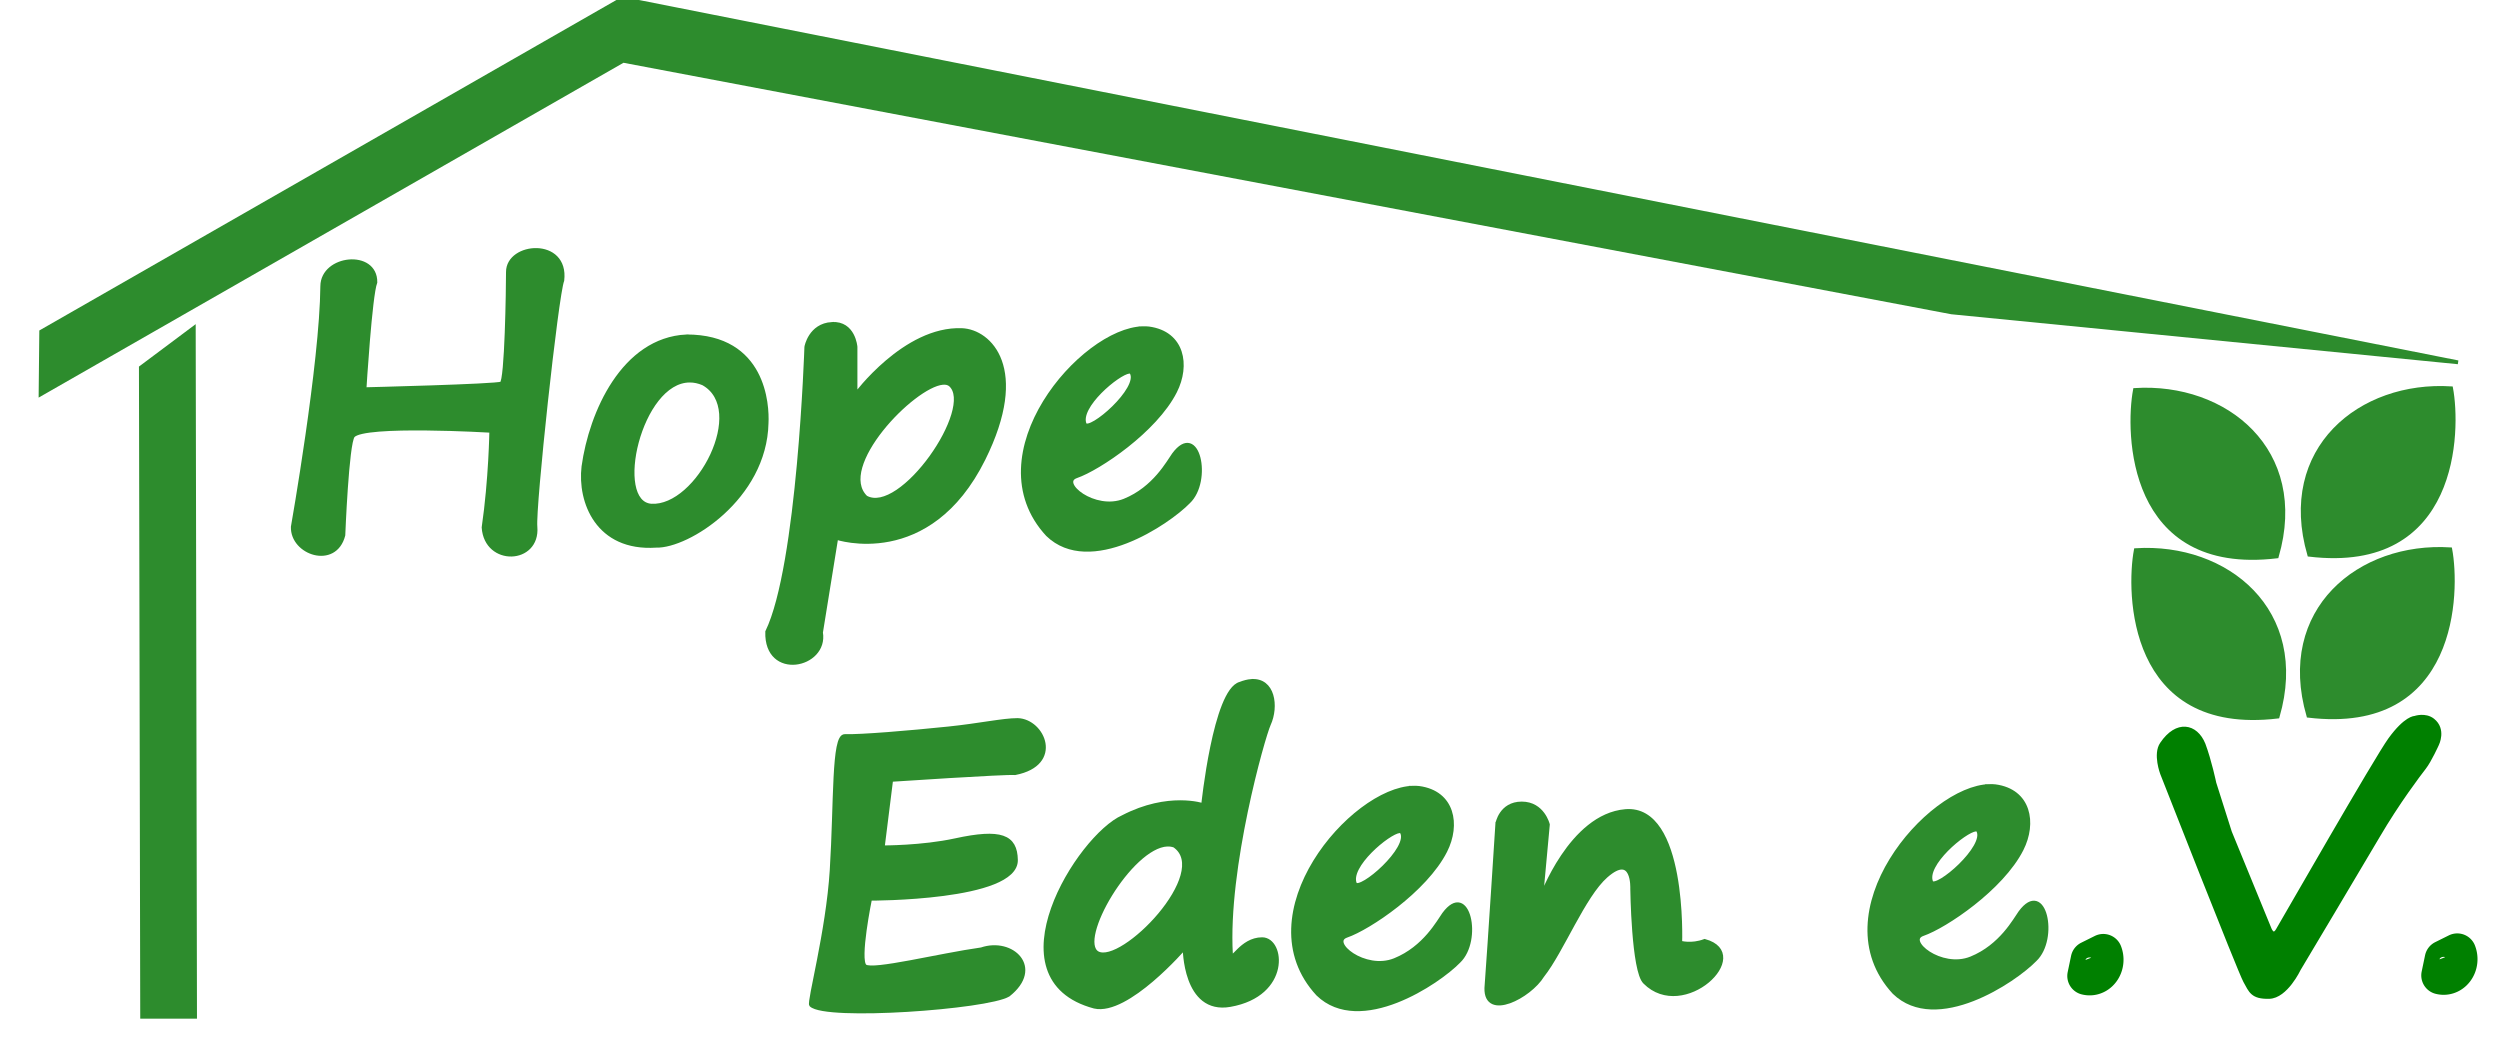 <?xml version="1.0" encoding="UTF-8" standalone="no"?><!-- Created with Inkscape (http://www.inkscape.org/) --><svg xmlns="http://www.w3.org/2000/svg" xmlns:cc="http://creativecommons.org/ns#" xmlns:dc="http://purl.org/dc/elements/1.1/" xmlns:inkscape="http://www.inkscape.org/namespaces/inkscape" xmlns:rdf="http://www.w3.org/1999/02/22-rdf-syntax-ns#" xmlns:sodipodi="http://sodipodi.sourceforge.net/DTD/sodipodi-0.dtd" xmlns:svg="http://www.w3.org/2000/svg" height="280" id="svg3055" inkscape:version="0.48.1 r9760" sodipodi:docname="E.V.Logo_1.jpg" version="1.1" viewBox="0.0 0.0 659.0 280.0" width="659">
  <defs id="defs3059"/>
  <sodipodi:namedview bordercolor="#666666" borderopacity="1" gridtolerance="10" guidetolerance="10" id="namedview3057" inkscape:current-layer="svg3055" inkscape:cx="447.8519" inkscape:cy="79.594093" inkscape:pageopacity="0" inkscape:pageshadow="2" inkscape:window-height="613" inkscape:window-maximized="0" inkscape:window-width="1013" inkscape:window-x="0" inkscape:window-y="0" inkscape:zoom="0.74" objecttolerance="10" pagecolor="#ffffff" showgrid="false"/>
  <path d="m 646.115,102.345 c -23.905,-1.49 -45.473,15.962 -37.402,43.885 39.218,4.674 39.456,-32.891 37.402,-43.885 z" id="path3859" inkscape:connector-curvature="0" sodipodi:nodetypes="ccc" style="fill:#2d8c2d;fill-opacity:1;stroke:#2d8c2d;stroke-width:1px;stroke-linecap:butt;stroke-linejoin:miter;stroke-opacity:1"/>
  <path d="m 562.994,145.012 c 23.905,-1.49 45.473,15.962 37.402,43.885 -39.218,4.674 -39.456,-32.891 -37.402,-43.885 z" id="path3861" inkscape:connector-curvature="0" sodipodi:nodetypes="ccc" style="fill:#2d8c2d;fill-opacity:1;stroke:#2d8c2d;stroke-width:1px;stroke-linecap:butt;stroke-linejoin:miter;stroke-opacity:1"/>
  <path d="m 562.772,102.79 c 23.905,-1.49 45.473,15.962 37.402,43.885 -39.218,4.674 -39.456,-32.891 -37.402,-43.885 z" id="path3865" inkscape:connector-curvature="0" sodipodi:nodetypes="ccc" style="fill:#2d8c2d;fill-opacity:1;stroke:#2d8c2d;stroke-width:1px;stroke-linecap:butt;stroke-linejoin:miter;stroke-opacity:1"/>
  <path d="m 645.893,144.79 c -23.905,-1.49 -45.473,15.962 -37.402,43.885 39.218,4.674 39.456,-32.891 37.402,-43.885 z" id="path3867" inkscape:connector-curvature="0" sodipodi:nodetypes="ccc" style="fill:#2d8c2d;fill-opacity:1;stroke:#2d8c2d;stroke-width:1px;stroke-linecap:butt;stroke-linejoin:miter;stroke-opacity:1"/>
  <path d="m 10.861,87.407 -0.169,16.538 153.572,-87.924 350.178,66.323 133.49,13.163 -483.837,-95.856 z" id="path3871" inkscape:connector-curvature="0" style="fill:#2d8c2d;fill-opacity:1;stroke:#2d8c2d;stroke-width:1px;stroke-linecap:butt;stroke-linejoin:miter;stroke-opacity:1"/>
  <path d="m 37.525,267.965 13.838,0 L 51.026,86.563 37.187,96.911 z" id="path3873" inkscape:connector-curvature="0" sodipodi:nodetypes="ccccc" style="fill:#2d8c2d;fill-opacity:1;stroke:#2d8c2d;stroke-width:1.119px;stroke-linecap:butt;stroke-linejoin:miter;stroke-opacity:1"/>
  <path d="m 77.183,138.879 c -0.224,6.95 11.123,10.796 13.332,2.194 0,0 0.95,-24.181 2.531,-26.158 2.7,-3.375 36.452,-1.35 36.452,-1.35 0,0 -0.169,12.657 -2.025,25.483 0.666,9.84 14.469,9.282 13.67,-0.169 -0.506,-5.063 5.569,-61.26 7.088,-64.973 1.277,-10.941 -14.375,-9.676 -14.345,-2.194 0,4.219 -0.338,28.689 -1.688,29.364 -1.35,0.675 -36.115,1.519 -36.115,1.519 0,0 1.519,-24.808 2.869,-28.183 0.098,-8.239 -13.925,-6.793 -14.007,1.013 -0.169,20.42 -7.763,63.454 -7.763,63.454 z" id="path3875" inkscape:connector-curvature="0" sodipodi:nodetypes="ccscccccccccc" style="fill:#2d8c2d;fill-opacity:1;stroke:#2d8c2d;stroke-width:1px;stroke-linecap:butt;stroke-linejoin:miter;stroke-opacity:1"/>
  <path d="m 180.95,88.668 c -16.626,0.83 -25.184,20.06 -27.156,34.344 -1.099,9.225 3.685,21.878 19.156,20.844 8.352,0.248 28.691,-12.601 29.125,-32.312 0.252,-4.767 -0.606,-22.885 -21.125,-22.875 z m 0.906,11.656 c 1.125,0 2.297,0.241 3.5,0.75 12.142,6.746 -1.362,32.915 -13.656,32.219 -10.444,-0.7 -3.119,-33.022 10.156,-32.969 z" id="path3877" inkscape:connector-curvature="0" style="fill:#2d8c2d;fill-opacity:1;stroke:#2d8c2d;stroke-width:1px;stroke-linecap:butt;stroke-linejoin:miter;stroke-opacity:1"/>
  <path d="m 219.294,85.386 c -5.738,0.338 -6.75,6.062 -6.75,6.063 0,0 -1.874,57.711 -10.312,75.094 -0.359,12.516 15.689,9.163 14.188,0.188 l 4.031,-24.969 c 0,0 24.384,8.268 38.812,-20.781 11.815,-23.787 1.67,-33.678 -5.719,-33.969 -15.031,-0.591 -28.031,17.094 -28.031,17.094 l 0,-12.656 c 0,0 -0.481,-6.4 -6.219,-6.063 z m 29.219,15.531 c 0.814,-0.072 1.507,0.089 2,0.5 6.919,6.075 -12.999,34.919 -22.281,29.688 -8.246,-8.02 12.416,-29.493 20.281,-30.188 z" id="path3879" inkscape:connector-curvature="0" style="fill:#2d8c2d;fill-opacity:1;stroke:#2d8c2d;stroke-width:1px;stroke-linecap:butt;stroke-linejoin:miter;stroke-opacity:1"/>
  <path d="m 301.294,86.511 c -16.154,0.386 -44.519,33.439 -25.156,54.406 11.138,10.801 31.756,-3.056 37.156,-8.625 5.833,-5.536 2.533,-21.178 -3.906,-12.469 -1.35,1.856 -5.037,8.918 -12.969,12.125 -7.932,3.207 -17.582,-4.719 -12.688,-6.406 5.863,-2.022 20.783,-11.993 26.031,-22.344 3.513,-6.928 2.062,-15.407 -6.938,-16.625 -0.494,-0.057 -1.01,-0.075 -1.531,-0.063 z m -3.656,11.469 c 0.297,-0.026 0.523,0.043 0.625,0.219 2.531,4.219 -10.962,15.882 -12.312,13.687 -2.034,-4.621 8.818,-13.651 11.688,-13.906 z" id="path3881" inkscape:connector-curvature="0" style="fill:#2d8c2d;fill-opacity:1;stroke:#2d8c2d;stroke-width:1px;stroke-linecap:butt;stroke-linejoin:miter;stroke-opacity:1"/>
  <path d="m 372.528,207.632 c -16.154,0.386 -44.519,33.439 -25.156,54.406 11.138,10.801 31.756,-3.056 37.156,-8.625 5.833,-5.536 2.533,-21.178 -3.906,-12.469 -1.35,1.856 -5.037,8.918 -12.969,12.125 -7.932,3.207 -17.582,-4.719 -12.688,-6.406 5.863,-2.022 20.783,-11.993 26.031,-22.344 3.513,-6.928 2.062,-15.407 -6.938,-16.625 -0.494,-0.057 -1.01,-0.075 -1.531,-0.063 z m -3.656,11.469 c 0.297,-0.026 0.523,0.043 0.625,0.219 2.531,4.219 -10.962,15.882 -12.312,13.687 -2.034,-4.621 8.818,-13.651 11.688,-13.906 z" id="path3883" inkscape:connector-curvature="0" style="fill:#2d8c2d;fill-opacity:1;stroke:#2d8c2d;stroke-width:1px;stroke-linecap:butt;stroke-linejoin:miter;stroke-opacity:1"/>
  <path d="m 234.916,205.577 c 0,0 30,-2 32.667,-1.778 12.425,-2.431 7.383,-13.819 0.667,-14 -3.889,0 -10.092,1.375 -18.223,2.216 -10.453,1.081 -23.068,2.139 -27.333,2.006 -3.071,-0.095 -2.354,17.47 -3.469,35.353 -1.012,16.241 -6.118,34.86 -5.42,35.536 3.862,3.744 46.444,0.667 52,-2.667 9.002,-7.128 0.976,-14.758 -7.111,-12 -11.111,1.556 -28.667,6 -30.667,4.444 -2,-1.556 1.333,-17.778 1.333,-17.778 0,0 38.637,0.104 38.444,-10.222 -0.116,-6.222 -3.909,-7.829 -15.992,-5.197 -8.805,1.918 -19.119,1.864 -19.119,1.864 z" id="path3885" inkscape:connector-curvature="0" sodipodi:nodetypes="cccssssccccsscc" style="fill:#2d8c2d;fill-opacity:1;stroke:#2d8c2d;stroke-width:1px;stroke-linecap:butt;stroke-linejoin:miter;stroke-opacity:1"/>
  <path d="m 329.763,179.511 c -0.846,0.072 -1.788,0.302 -2.844,0.719 -6.667,1.778 -9.781,32 -9.781,32 0,0 -9.125,-3.097 -21.125,3.125 -11.645,5.128 -35.096,42.616 -7.531,50 8.667,2 23.781,-15.562 23.781,-15.562 0,0 -0.067,17.26 12,15.125 15.55,-2.751 13.993,-17.344 8.438,-17.344 -5.556,0 -8.076,6.44 -8.219,4 -1.333,-22.748 8.504,-57.393 10,-60.656 2.139,-4.667 1.203,-11.908 -4.719,-11.406 z m -22.062,43.125 c 0.646,-0.027 1.279,0.077 1.875,0.281 10.309,7.127 -13.784,31.882 -20.281,28.312 -5.753,-3.369 8.715,-28.192 18.406,-28.594 z" id="path3887" inkscape:connector-curvature="0" style="fill:#2d8c2d;fill-opacity:1;stroke:#2d8c2d;stroke-width:1px;stroke-linecap:butt;stroke-linejoin:miter;stroke-opacity:1"/>
  <path d="m 394.693,217.133 c 0,0 0.889,-5.333 6.444,-5.333 5.556,0 6.889,5.556 6.889,5.556 l -1.778,19.333 c 0,0 7.787,-21.669 22.222,-22.889 15.778,-1.333 14.444,34.667 14.444,34.667 0,0 2.889,0.889 6.444,-0.444 12.849,3.52 -5.598,21.11 -15.778,10.889 -3.074,-2.914 -3.333,-24.667 -3.333,-24.667 0,0 0.444,-9.778 -6.889,-3.333 -5.929,5.21 -11.601,19.742 -16.766,26.275 -3.362,5.499 -14.985,11.574 -14.789,3.28 0.889,-12 2.889,-43.333 2.889,-43.333 z" id="path3889" inkscape:connector-curvature="0" sodipodi:nodetypes="csccsccccsccc" style="fill:#2d8c2d;fill-opacity:1;stroke:#2d8c2d;stroke-width:1px;stroke-linecap:butt;stroke-linejoin:miter;stroke-opacity:1"/>
  <path d="m 524.439,207.194 c -16.154,0.386 -44.519,33.439 -25.156,54.406 11.138,10.801 31.756,-3.056 37.156,-8.625 5.833,-5.536 2.533,-21.178 -3.906,-12.469 -1.35,1.856 -5.037,8.918 -12.969,12.125 -7.932,3.207 -17.582,-4.719 -12.688,-6.406 5.863,-2.022 20.783,-11.993 26.031,-22.344 3.513,-6.928 2.062,-15.407 -6.938,-16.625 -0.494,-0.057 -1.01,-0.075 -1.531,-0.063 z m -3.656,11.469 c 0.297,-0.026 0.523,0.043 0.625,0.219 2.531,4.219 -10.962,15.882 -12.312,13.687 -2.034,-4.621 8.818,-13.651 11.688,-13.906 z" id="path3883-6" inkscape:connector-curvature="0" style="fill:#2d8c2d;fill-opacity:1;stroke:#2d8c2d;stroke-width:1px;stroke-linecap:butt;stroke-linejoin:miter;stroke-opacity:1"/>
  <path d="m 552.282,248.334 a 3.929,4.405 0 0 1 -4.487,6.074 l 0.895,-4.289 z" id="path3138" sodipodi:cx="548.69049" sodipodi:cy="250.11905" sodipodi:end="8.083879" sodipodi:rx="3.9285715" sodipodi:ry="4.4047623" sodipodi:start="5.8659453" sodipodi:type="arc" style="fill:#008000;fill-opacity:1;stroke:#008000;stroke-width:10;stroke-linecap:round;stroke-linejoin:round;stroke-miterlimit:4;stroke-opacity:1;stroke-dasharray:none" transform="translate(2.143,2.857)"/>
  <path d="m 552.282,248.334 a 3.929,4.405 0 0 1 -4.487,6.074 l 0.895,-4.289 z" id="path3138-3" sodipodi:cx="548.69049" sodipodi:cy="250.11905" sodipodi:end="8.083879" sodipodi:rx="3.9285715" sodipodi:ry="4.4047623" sodipodi:start="5.8659453" sodipodi:type="arc" style="fill:#008000;fill-opacity:1;stroke:#008000;stroke-width:10;stroke-linecap:round;stroke-linejoin:round;stroke-miterlimit:4;stroke-opacity:1;stroke-dasharray:none" transform="translate(95.453,2.711)"/>
  <path d="m 580.856,196.19 c 1.649,4.408 2.857,10.23 2.857,10.23 l 4.102,12.929 10.385,25.34 c 0,0 0.897,2.676 2.181,0.519 1.461,-2.454 25.999,-45.321 29.63,-50.31 4.174,-5.733 6.511,-5.668 6.511,-5.668 0,0 2.752,-0.974 4.777,0.623 3.071,2.422 1.136,6.309 1.136,6.309 0,0 -1.941,4.311 -3.395,6.18 -1.454,1.869 -6.968,9.137 -12.19,18.051 -3.781,6.454 -20.835,35.025 -20.835,35.025 0,0 -3.409,7.269 -7.875,7.372 -4.466,0.104 -4.874,-1.572 -6.328,-4.168 -1.454,-2.596 -21.893,-54.735 -21.893,-54.735 0,0 -1.941,-5.103 -0.072,-7.803 3.969,-5.895 8.973,-4.869 11.009,0.104 z" id="path3944" inkscape:connector-curvature="0" sodipodi:nodetypes="ccccsscscsscssccc" style="fill:#008000;stroke:#008000;stroke-width:1px;stroke-linecap:butt;stroke-linejoin:miter;stroke-opacity:1"/>
</svg>